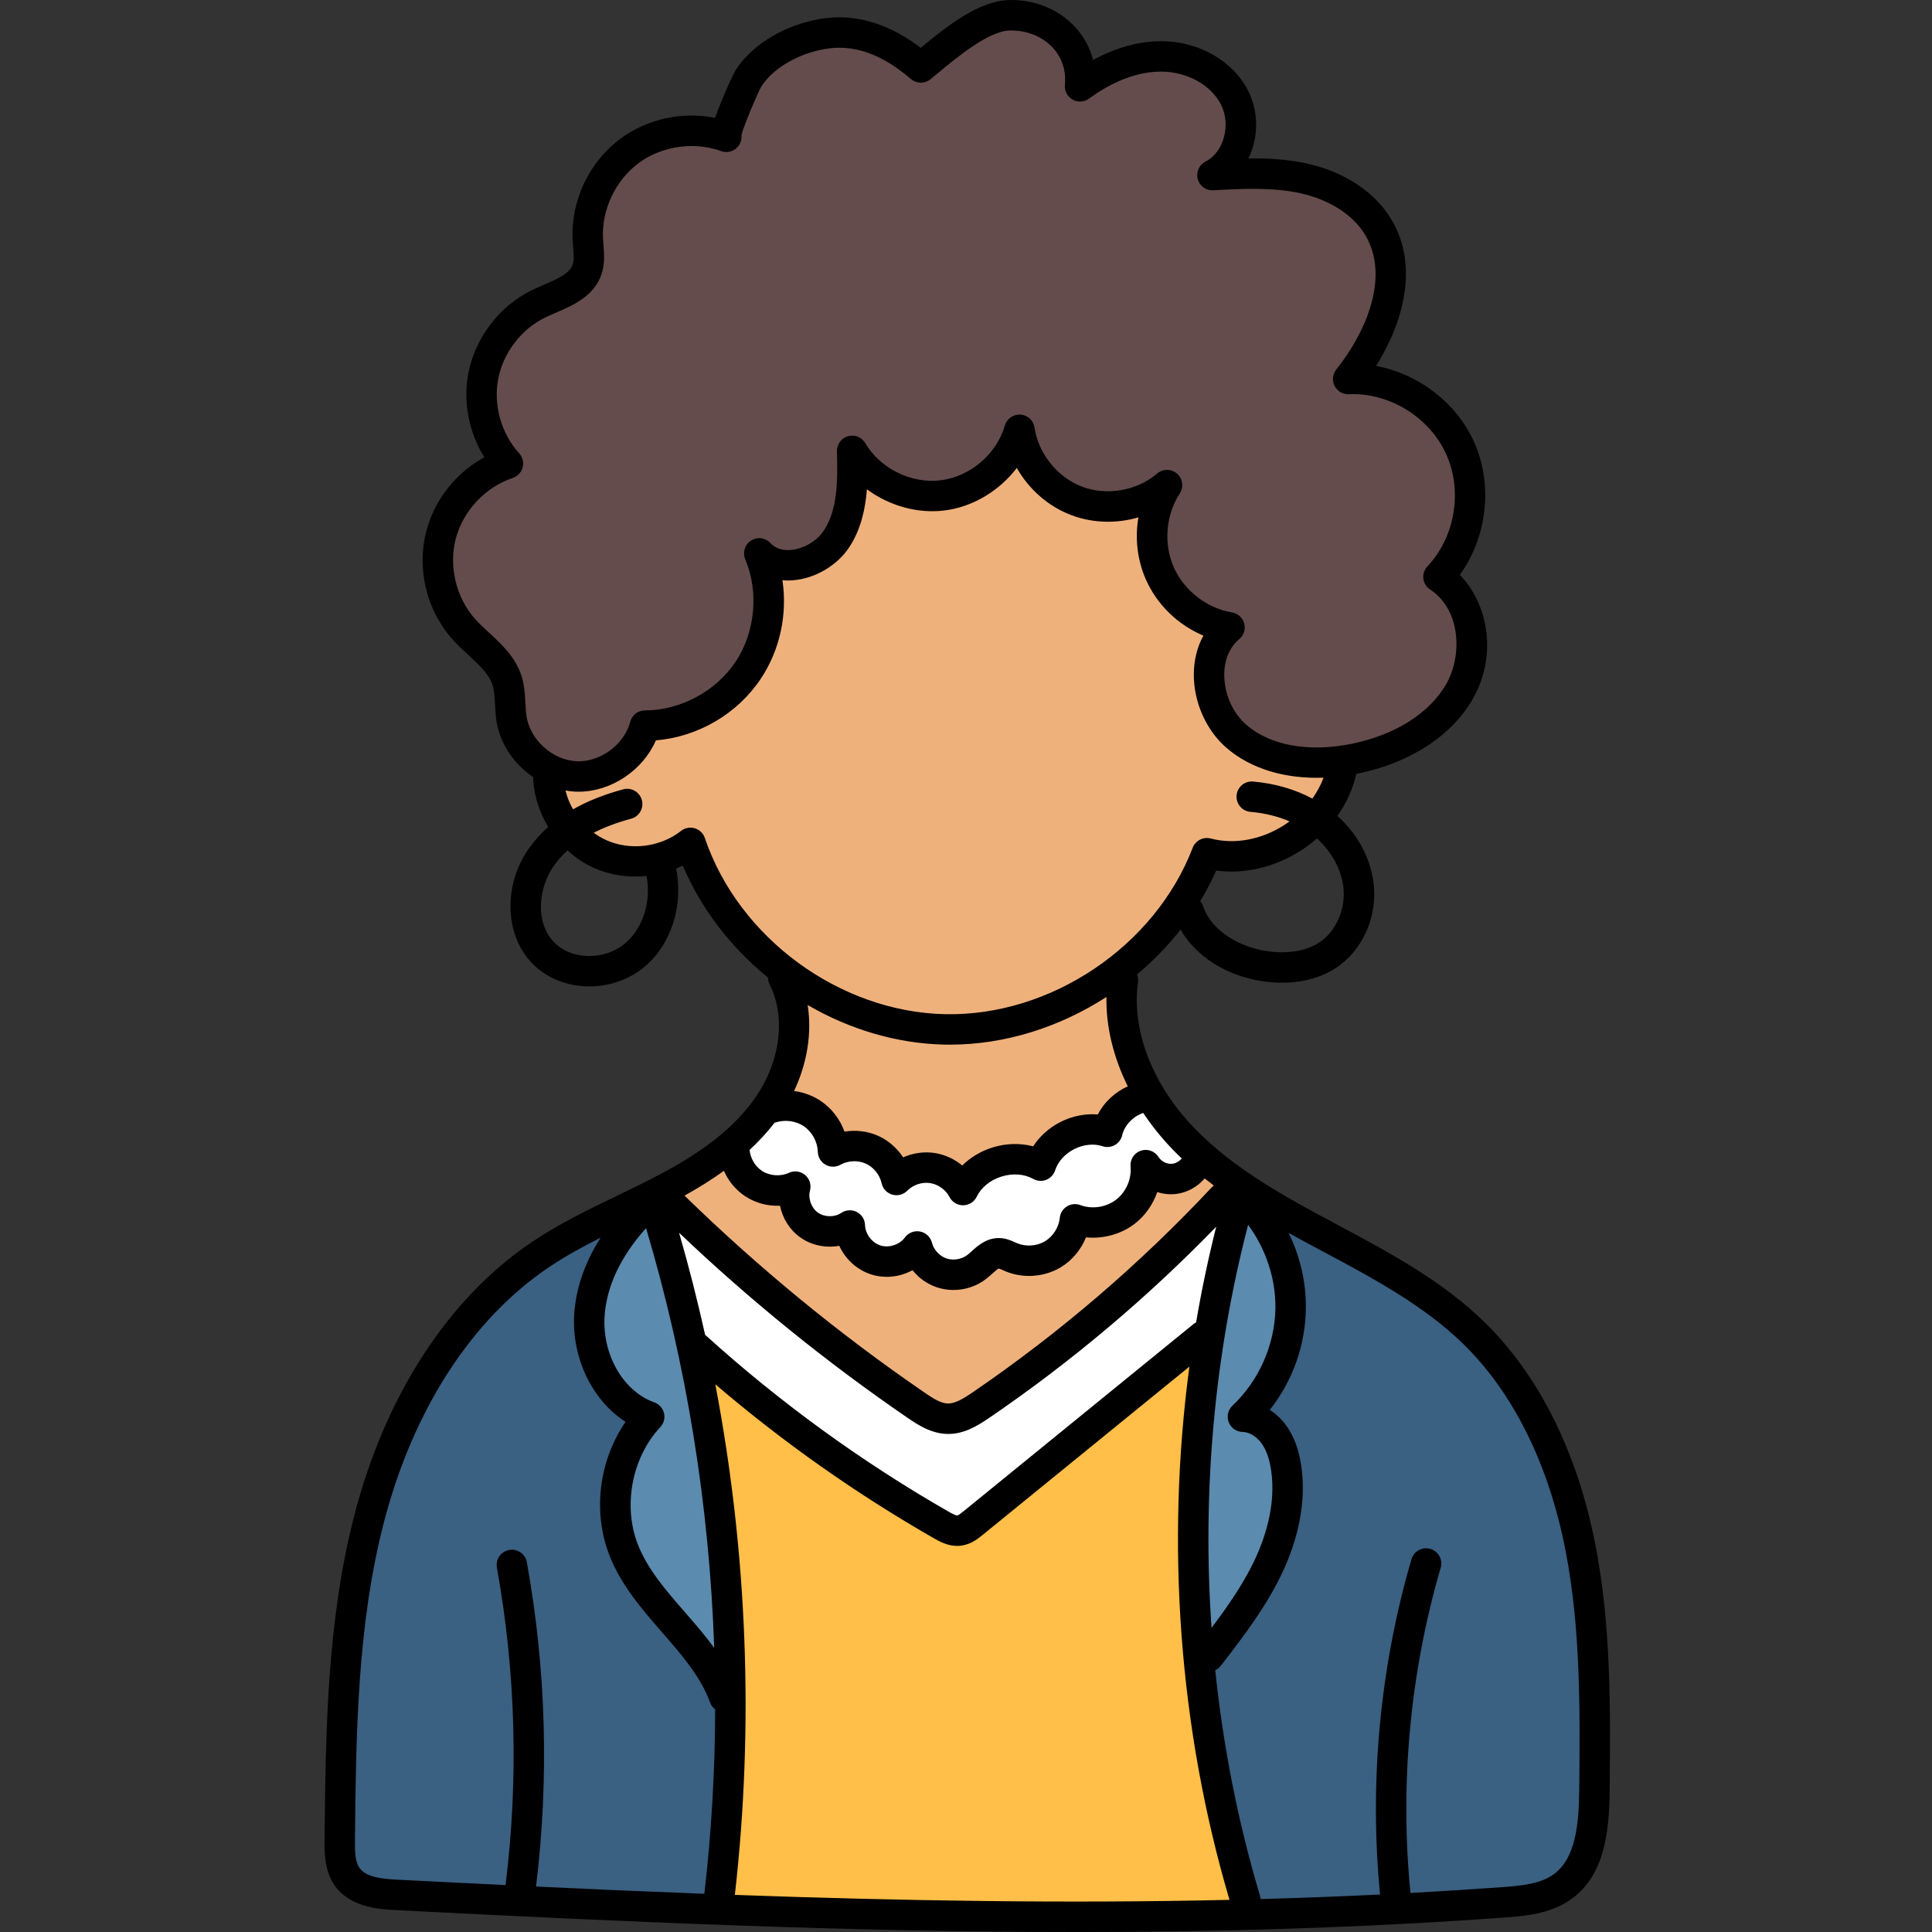 <svg height="512pt" viewBox="-86 0 512 512.001" width="512pt" xmlns="http://www.w3.org/2000/svg"><rect x="-86" y="0" width="512" height="512.001" fill="#333333" stroke="none"/><path d="m167.633 405.625c-1.133 0-2.219-.395-4.148-1.508-23.234-13.297-45.086-29.145-64.945-47.094l-.176-.133-1.094-.883-.305-1.371c-1.996-9.004-4.297-18.031-6.836-26.836l-4.098-14.191 10.699 10.188c18.66 17.766 38.855 34.129 60.031 48.637 2.191 1.496 5.176 3.535 8.434 3.578h.117c3.086 0 5.863-1.711 8.672-3.621 21.379-14.594 41.387-31.453 59.453-50.094l10.383-10.711-3.629 14.469c-2.07 8.254-3.844 16.688-5.266 25.059l-.34 1.996-1.812.906-60.828 49.527c-1.301 1.055-2.375 1.852-3.719 2.039l-.336.039zm0 0" fill="#fff"/><path d="m166.656 337.793c-1.102 0-2.164-.176-3.16-.52-3.102-1.078-5.609-3.809-6.406-6.965-1.852 2.461-4.949 3.996-8.133 3.996-.957 0-1.891-.137-2.781-.41-3.906-1.223-6.812-5.059-6.934-9.125-1.555.988-3.426 1.539-5.324 1.539-1.996 0-3.941-.602-5.484-1.695-3.09-2.207-4.621-6.461-3.652-10.125-1.469.621-3.109.977-4.777.977-2.234 0-4.445-.641-6.23-1.805-2.832-1.832-4.793-5.113-5.109-8.559l-.176-1.957 1.441-1.336c2.328-2.16 4.41-4.422 6.184-6.723l.789-1.02 1.23-.367c.133-.039.27-.074.41-.105 1.164-.367 2.398-.551 3.668-.551 2.602 0 5.16.789 7.207 2.219 3.191 2.238 5.219 6.027 5.312 9.895 1.715-.914 3.664-1.418 5.672-1.418 1.633 0 3.246.344 4.672.988 3.234 1.449 5.727 4.52 6.477 8 2.074-2.047 5.027-3.27 7.945-3.27.531 0 1.066.039 1.582.121 3.402.508 6.516 2.738 8.105 5.82 1.719-3.438 4.977-6.137 8.996-7.41 1.594-.5 3.207-.75 4.816-.75 2.43 0 4.773.586 6.766 1.699 1.129-3.348 3.699-6.25 7.109-7.977 2.094-1.059 4.375-1.617 6.605-1.617 1.387 0 2.727.211 3.984.633.988-4.055 4.215-7.504 8.266-8.828l2.887-.941 1.684 2.527c2.121 3.191 4.574 6.23 7.281 9.039.676.699 1.422 1.441 2.355 2.328l2.723 2.594-2.418 2.879c-1.309 1.559-3.16 2.586-5.074 2.809-.289.035-.57.051-.848.051-2.672 0-5.289-1.445-6.672-3.68.379 4.676-1.734 9.52-5.445 12.363-2.395 1.832-5.426 2.84-8.531 2.84-1.664 0-3.273-.285-4.785-.848-.406 3.773-2.645 7.316-5.875 9.262-1.863 1.121-4.051 1.715-6.32 1.715-1.586 0-3.172-.305-4.578-.887-.27-.117-.48-.211-.691-.305-.883-.395-1.754-.777-2.68-.793-1.703 0-2.953 1.016-4.539 2.449-.492.445-.941.844-1.398 1.199-1.711 1.316-3.891 2.043-6.145 2.043zm0 0" fill="#fff"/><path d="m231.082 431.672c-2.574-36.758.727-73.117 9.809-108.078l2.102-8.102 4.984 6.727c5.273 7.125 8.125 15.82 8.023 24.488-.133 10.676-4.855 21.41-12.629 28.719 2.988.105 6.004 1.793 8.066 4.566 1.68 2.238 2.781 5.141 3.355 8.855 1.609 10.48-1.84 20.457-5.016 26.984-3.289 6.75-7.664 12.871-11.516 17.969l-6.438 8.527zm0 0" fill="#5b8baf"/><path d="m100.039 439.059c-2.332-3.191-4.965-6.215-7.516-9.141-5.352-6.145-10.406-11.949-13.242-19.246-4.516-11.621-1.727-26.098 6.785-35.211-10.184-3.684-16.949-15.668-15.758-27.918.824-8.516 4.836-16.84 11.922-24.742l4.77-5.32 2.043 6.848c10.793 36.207 16.922 73.969 18.223 112.238l.441 12.996zm0 0" fill="#5b8baf"/><path d="m199.113 507.938c-27.688 0-57.293-.578-90.516-1.77l-4.32-.152.488-4.297c5.082-44.496 3.355-89.621-5.133-134.117l-2.137-11.195 8.664 7.406c17.781 15.195 37.062 28.777 57.309 40.367 1.113.645 2.621 1.512 4.191 1.512.176 0 .324-.008.469-.027 1.543-.195 2.816-1.23 3.836-2.059l62.539-50.906-1.336 10.004c-6.258 46.824-2.625 95.117 10.5 139.66l1.477 5.012-5.223.117c-13.148.293-26.879.445-40.809.445zm0 0" fill="#ffbf48"/><path d="m67.316 205.754c-.238 0-.477-.004-.715-.016-8.184-.383-15.641-7-16.988-15.07-.219-1.328-.289-2.688-.359-4l-.008-.156c-.098-1.969-.207-4.191-.852-6.199-1.277-3.957-4.441-6.879-7.496-9.703-1.469-1.348-2.789-2.578-3.988-3.922-5.926-6.637-8.262-16.477-5.961-25.07 2.297-8.582 9.227-15.938 17.66-18.742-5.555-6.172-8.059-15.023-6.52-23.156 1.535-8.125 7.109-15.453 14.539-19.121 1.047-.512 2.148-.988 3.18-1.426 4.105-1.773 8.344-3.609 9.77-7.672.699-1.992.535-4.07.363-6.27-.059-.617-.102-1.207-.133-1.797-.457-8.93 3.883-18.117 11.059-23.418 4.609-3.422 10.453-5.312 16.445-5.312 3.191 0 6.273.531 9.164 1.582l-.082-.738.223-.781c.777-3.012 4.613-12.043 5.699-13.871l.062-.098c3.414-5.363 10.055-9.621 17.77-11.391 1.219-.277 2.387-.477 3.48-.598.938-.102 1.879-.152 2.805-.152 7.266 0 14.32 3.023 21.574 9.254.688-.527 1.398-1.113 2.152-1.738 7.309-6.07 14.996-12.004 21.496-12.098l.25-.004c5.484 0 10.598 2.133 14.027 5.852 3.242 3.508 4.719 7.988 4.262 12.957 4.98-3.586 12.699-7.895 21.469-7.895h.219c8.363.07 16.129 4.539 19.359 11.113 3.574 7.273.746 16.941-5.941 20.285 3.594-.137 7.234-.336 10.871-.336 5.207 0 9.449.406 13.359 1.273 8.828 1.957 16.027 6.684 19.742 12.965 7.539 12.723.797 29.078-8.023 40.141.285.023.559.027.828.027.156 0 .309-.004.465-.004 11.973 0 23.352 7.301 28.316 18.172 5.109 11.203 2.777 25.277-5.668 34.227 4.703 3.098 7.746 8.215 8.566 14.469.727 5.535-.383 11.359-3.039 15.98-5.027 8.758-15.191 15.234-27.883 17.77-3.395.68-6.742 1.023-9.949 1.023-8.602 0-15.934-2.41-21.203-6.973-4.527-3.922-7.305-10.23-7.242-16.461.039-5.082 1.965-9.469 5.418-12.352-7.992-1.383-15.242-7.016-18.488-14.414-3.25-7.398-2.488-16.551 1.934-23.316-4.246 3.555-9.965 5.617-15.73 5.617-2.855 0-5.602-.488-8.168-1.453-7.879-2.961-13.988-10.535-15.203-18.848-2.68 9.039-11.031 16.176-20.367 17.359-.938.117-1.887.176-2.832.176-8.57 0-16.871-4.695-21.148-11.965.184 8.961.047 16.883-4.18 23.32-2.535 3.859-7.188 6.594-11.852 6.961-.328.023-.668.039-1.023.039-3.07 0-5.688-1.086-7.562-3.141 4.098 9.891 2.953 22.023-2.965 30.934-5.914 8.922-16.648 14.688-27.352 14.688-2.051 7.703-9.609 13.492-17.605 13.492zm0 0" fill="#644c4c"/><path d="m244.066 503.52c-5.805-19.414-9.84-39.762-11.996-60.477l-.289-2.793 2.531-1.223.117-.117c5.289-6.848 11.285-14.609 15.406-23.055 4.562-9.367 6.297-18.715 5.023-27.016-.578-3.723-1.684-6.629-3.367-8.879-.887-1.191-1.941-2.18-3.145-2.949l-3.727-2.383 2.742-3.469c5.512-6.965 8.602-15.648 8.699-24.445.07-6.238-1.371-12.539-4.168-18.215l-5.652-11.477 11.184 6.207c2.473 1.375 5.094 2.793 8.492 4.594l.707.379c13.363 7.141 27.133 14.5 38.016 25.16 13.852 13.559 23.598 33.219 28.18 56.855 4.102 21.148 3.895 43.023 3.695 64.176-.102 10.156-1.18 20.227-8.32 25.484-4.32 3.168-9.738 3.793-15.859 4.238-7.812.562-15.77 1.059-24.324 1.527l-3.816.207-.379-3.805c-2.922-29.191-.105-59.516 8.141-87.691-8.262 28.004-11.094 58.207-8.242 87.324l.41 4.184-4.199.203c-10.859.523-21.543.934-31.75 1.211l-3.848.105zm0 0" fill="#3a6082"/><path d="m100.508 505.879c-13.965-.527-28.57-1.156-44.648-1.922l-4.301-.203.523-4.277c3.453-28.258 2.645-56.773-2.398-84.754 5.012 28.203 5.797 56.914 2.266 85.352l-.457 3.688-3.707-.184c-9.555-.473-19.125-.949-28.707-1.441-4.82-.246-10.191-.832-12.984-4.672-1.949-2.688-2.07-6.223-2.023-9.914.285-28.086.574-57.145 7.758-84.949 7.977-30.906 24.141-55.824 45.516-70.16 3.859-2.594 8.316-5.137 14.027-8.012l12.984-6.531-7.812 12.254c-3.605 5.66-5.727 11.508-6.301 17.391-1.008 10.348 3.695 20.758 11.703 25.906l3.473 2.23-2.344 3.402c-6.367 9.238-7.844 21.352-3.855 31.609 2.84 7.305 8.137 13.383 13.258 19.262 5.547 6.383 10.73 12.34 13.473 19.879l1.578 1.207.004 1.992c-.039 16.438-1.016 33.027-2.898 49.309l-.422 3.676zm0 0" fill="#3a6082"/><g fill="#efb17c"><path d="m165.73 272.785c-.43 0-.855-.004-1.289-.016-29.594-.594-57.957-21.371-67.441-49.406-4.07 3.156-9.227 4.906-14.562 4.906-3.289 0-6.555-.688-9.441-1.992-1.438-.656-2.785-1.449-4.031-2.367l-5.207-3.84.531-.27-1.902-3.34c-1.082-1.891-1.891-3.914-2.41-6.008l-1.48-5.98 6.066 1.078c.75.137 1.418.215 2.031.242.23.016.41.016.582.016h.145c7.051 0 13.973-4.602 16.832-11.191l.953-2.195 2.387-.199c10.027-.828 19.312-6.289 24.836-14.613 4.43-6.688 6.281-15.16 5.078-23.238l-.75-5.027 5.059.453c.336.027.672.043 1.02.043.352 0 .711-.016 1.07-.047 4.645-.363 9.43-3.168 11.934-6.988 2.27-3.461 3.586-7.859 4.016-13.453l.555-7.211 5.816 4.305c4.383 3.246 9.695 5.035 14.961 5.035.926 0 1.855-.059 2.762-.172 6.246-.785 12.398-4.422 16.445-9.727l3.684-4.824 2.98 5.285c2.812 4.984 7.227 8.801 12.426 10.75 2.617.98 5.395 1.477 8.258 1.477 2.348 0 4.68-.336 6.938-1l6.16-1.805-1.094 6.328c-.84 4.84-.262 9.723 1.672 14.117 2.504 5.715 7.297 10.395 13.152 12.852l4.109 1.723-2.156 3.898c-1.309 2.375-2.016 5.234-2.039 8.27-.059 6.258 2.723 12.578 7.258 16.504 5.266 4.559 12.629 6.965 21.289 6.965.559 0 1.117-.008 1.68-.031l5.973-.215-2.078 5.605c-.848 2.285-2.012 4.465-3.461 6.484l-1.82 2.527.492.211-5.551 4.168c-.516.387-1.043.75-1.609 1.109-5.004 3.227-10.605 4.938-16.188 4.938-2.23 0-4.418-.281-6.512-.828-10.414 27.059-39.043 46.691-68.117 46.691-.004.004-.008.004-.008.004zm-85.496-59.68c-4.719 1.199-8.879 2.852-12.395 4.852l-.504.285 2.188-1.113c3.184-1.625 6.789-2.98 10.711-4.023zm165.496-2c4.113.414 8.012 1.363 11.594 2.883l1.777.758c-4.012-2-8.504-3.227-13.371-3.641zm0 0"/><path d="m165.188 375.953c-3.008-.051-5.688-1.727-8.395-3.586-22.691-15.531-44.285-33.246-64.176-52.652l-3.848-3.754 4.699-2.605c3.723-2.062 7-4.129 10.031-6.316l4.016-2.902 1.988 4.539c.918 2.102 2.387 3.848 4.242 5.051 1.84 1.191 3.996 1.824 6.23 1.824.184 0 .363-.004.547-.016l3.43-.16.68 3.367c.484 2.402 1.855 4.562 3.762 5.926 1.547 1.098 3.508 1.707 5.527 1.707.602 0 1.203-.055 1.789-.16l3.062-.551 1.289 2.832c1.18 2.594 3.457 4.629 6.086 5.449.918.285 1.875.43 2.852.43 1.699 0 3.395-.438 4.902-1.262l2.938-1.609 2.098 2.613c1.199 1.492 2.77 2.605 4.531 3.215 1.023.352 2.109.531 3.223.531 2.238 0 4.426-.734 6.16-2.07.5-.387.969-.812 1.359-1.172 1.297-1.172 2.113-1.824 3.043-2.18l1.199-.465 1.246.328c.48.125.984.336 1.695.656l.75.324c1.352.555 2.934.859 4.531.859 2.262 0 4.523-.609 6.375-1.723 2.238-1.352 4.027-3.484 5.035-5.996l1.117-2.789 2.992.297c.469.043.945.07 1.422.07 3.176 0 6.234-1.008 8.617-2.836 2.094-1.602 3.754-3.938 4.68-6.578l1.297-3.703 3.73 1.227c.77.254 1.578.383 2.395.383.285 0 .57-.016.852-.047 1.875-.223 3.719-1.23 5.047-2.766l2.516-2.902 3.004 2.395c.77.613 1.559 1.227 2.348 1.832l4.34 3.32-4.434 3.102c-19.293 20.594-40.828 39.051-64.07 54.918-2.66 1.816-5.523 3.59-8.668 3.605zm0 0"/><path d="m166.469 311.957c-1.594-1.309-3.449-2.152-5.375-2.441-.527-.078-1.059-.117-1.586-.117-1.539 0-3.113.336-4.551.973l-3.102 1.371-1.859-2.836c-1.223-1.867-2.965-3.375-4.906-4.246-1.426-.641-3.055-.98-4.699-.98-.652 0-1.309.055-1.945.16l-3.27.531-1.133-3.109c-.898-2.461-2.527-4.613-4.586-6.055-1.586-1.109-3.508-1.84-5.555-2.113l-5.43-.723 2.344-4.953c3.145-6.648 4.309-13.914 3.273-20.453l-1.316-8.316 7.277 4.234c10.789 6.277 22.68 9.719 34.387 9.949.484.008.895.02 1.305.02 13.566 0 27.16-4.148 39.309-12l6.312-4.082-.145 7.516c-.133 7.086 1.676 14.633 5.238 21.832l1.844 3.727-3.801 1.699c-2.586 1.156-4.73 3.164-6.039 5.656l-1.227 2.344-2.641-.215c-.363-.031-.727-.047-1.094-.047-2.266 0-4.566.562-6.66 1.625-2.359 1.203-4.324 2.953-5.672 5.055l-1.582 2.457-2.824-.754c-1.207-.324-2.477-.488-3.773-.488-1.617 0-3.238.25-4.816.75-2.426.766-4.621 2.074-6.348 3.785l-2.566 2.543zm0 0"/></g><path d="m336.809 409.441c-4.75-24.457-14.891-44.852-29.328-58.98-11.316-11.074-25.367-18.578-38.953-25.836l-.691-.371c-12.488-6.672-26.645-14.234-37.328-25.301-11.133-11.527-16.711-25.973-14.922-38.641.102-.727-.012-1.434-.27-2.07 4.254-3.559 8.137-7.543 11.547-11.891 4.02 7.039 12.094 12.242 21.664 13.676 1.777.266 3.523.398 5.223.398 5.551 0 10.605-1.402 14.574-4.098 6.617-4.492 10.457-12.848 9.781-21.281-.562-7.023-4.066-13.785-9.688-18.824 2.418-3.402 4.137-7.18 5.023-11.141.062-.012.129-.023.195-.035 13.848-2.766 25.004-9.961 30.613-19.734 6.852-11.938 3.887-25.543-3.379-32.973 7.285-10.066 8.875-24.043 3.688-35.41-4.727-10.352-14.773-17.879-25.883-19.961 7.281-11.629 11.363-26.488 4.094-38.758-4.293-7.25-12.441-12.664-22.359-14.863-5.203-1.152-10.418-1.426-15.566-1.363 2.59-5.332 2.84-12 .047-17.68-3.953-8.039-12.953-13.297-22.93-13.391-5.961-.035-12.199 1.648-18.277 4.98-.832-3.246-2.445-6.227-4.77-8.738-4.289-4.641-10.582-7.266-17.32-7.152-8.258.117-17.051 7.258-23.586 12.672-8.113-6.164-16.441-8.824-24.809-7.91-1.301.145-2.637.371-3.965.68-8.73 2.004-16.309 6.926-20.277 13.16-.848 1.336-2.77 5.777-3.852 8.438-.684 1.684-1.215 3.059-1.617 4.195-8.641-1.746-17.902.223-25.043 5.508-8.363 6.188-13.227 16.492-12.691 26.883.031.617.082 1.238.133 1.863.145 1.773.281 3.453-.141 4.652-.84 2.398-4.109 3.809-7.57 5.301-1.098.473-2.234.965-3.332 1.504-8.551 4.211-14.965 12.641-16.738 22.004-1.438 7.57.176 15.688 4.234 22.238-7.438 4.059-13.105 11.117-15.316 19.379-2.68 10.023-.055 21.066 6.852 28.812 1.359 1.527 2.84 2.891 4.27 4.211 2.797 2.582 5.434 5.02 6.383 7.965.477 1.488.566 3.266.664 5.148.078 1.488.152 3.031.422 4.629.996 5.965 4.727 11.266 9.719 14.645-.02.203-.039.402-.031.609.246 4.434 1.68 8.758 3.988 12.559-1.961 1.73-3.672 3.617-5.117 5.672-6.777 9.637-6.484 22.66.68 30.293 3.918 4.172 9.586 6.289 15.352 6.289 5.125 0 10.328-1.672 14.453-5.066 7.211-5.945 10.52-16.398 8.512-26.152.605-.246 1.199-.508 1.785-.797 4.871 11.555 12.809 21.742 22.59 29.695-.004.621.117 1.25.418 1.84 4.371 8.637 2.852 20.441-3.871 30.07-6.953 9.957-17.887 16.441-26.633 20.977-3.277 1.703-6.691 3.352-9.992 4.945-7.496 3.617-15.246 7.359-22.383 12.148-22.199 14.895-38.957 40.652-47.188 72.52-7.289 28.238-7.594 57.566-7.887 85.934-.031 3.332-.086 8.367 2.812 12.34 4.176 5.727 11.898 6.121 16.051 6.336 60.594 3.113 120.414 5.809 180.141 5.809 37.855 0 75.68-1.082 113.613-3.832 5.215-.375 12.363-.895 17.965-5.012 8.59-6.312 9.875-17.512 9.984-28.672.207-21.371.422-43.469-3.766-65.043zm-97.188-32.547c.59 1.531 2.043 2.555 3.684 2.586 1.727.035 3.617 1.145 4.926 2.902 1.285 1.719 2.137 4.035 2.605 7.078 1.457 9.449-1.727 18.602-4.656 24.617-3.004 6.16-6.98 11.848-11.109 17.316-2.512-35.871.711-72.227 9.688-106.789 4.688 6.312 7.336 14.234 7.242 22.062-.113 9.605-4.367 19.266-11.375 25.84-1.195 1.121-1.59 2.855-1.004 4.387zm-9.336-26-60.863 49.547c-.418.34-1.395 1.133-1.75 1.184-.273.027-1.008-.293-2.191-.969-23.059-13.203-44.738-28.938-64.441-46.762-.051-.051-.117-.082-.172-.129-2.02-9.102-4.32-18.133-6.902-27.07 18.812 17.906 39.137 34.371 60.535 49.031 2.457 1.684 6.172 4.227 10.645 4.285h.164c4.234 0 7.715-2.129 10.918-4.312 21.652-14.777 41.836-31.785 60.086-50.613-2.102 8.363-3.883 16.824-5.332 25.352-.242.125-.473.277-.695.457zm-140.32 23.598c-.32-1.32-1.285-2.391-2.562-2.844-8.496-3.035-14.133-13.234-13.113-23.723.879-9.062 5.797-16.746 10.922-22.457 10.719 35.965 16.781 73.555 18.062 111.234-2.41-3.297-5.09-6.379-7.73-9.41-5.117-5.879-9.953-11.43-12.531-18.07-3.98-10.242-1.523-23 5.98-31.027.926-.992 1.293-2.383.973-3.703zm21.609-57.414c2.727 1.77 5.953 2.605 9.133 2.449.676 3.32 2.562 6.395 5.367 8.391 2.988 2.129 6.789 2.879 10.344 2.23 1.625 3.562 4.715 6.426 8.543 7.617 3.641 1.133 7.594.645 10.859-1.145 1.641 2.039 3.836 3.625 6.336 4.488 1.465.508 3 .754 4.531.754 3.07 0 6.133-.996 8.598-2.898.598-.461 1.129-.938 1.637-1.398.52-.469 1.375-1.242 1.762-1.395.234.055.723.273 1.059.426.277.121.551.246.828.359 4.656 1.91 10.223 1.488 14.535-1.105 3.016-1.816 5.379-4.676 6.695-7.941 4.531.453 9.262-.801 12.875-3.57 2.773-2.125 4.859-5.117 6.012-8.426 1.586.512 3.281.699 4.953.504 2.965-.348 5.695-1.887 7.617-4.121.797.641 1.602 1.266 2.418 1.879-.199.148-.391.309-.566.496-19.055 20.359-40.395 38.648-63.426 54.367-2.27 1.547-4.465 2.898-6.43 2.91-1.883-.023-3.918-1.316-6.191-2.871-22.629-15.5-44.008-33.066-63.652-52.223 3.391-1.887 6.949-4.055 10.434-6.574 1.195 2.742 3.172 5.137 5.73 6.797zm158.492-81.387c.438 5.508-2.082 11.117-6.273 13.965-3.504 2.383-8.504 3.234-14.07 2.398-6.27-.938-14.465-4.656-16.934-12.039-.156-.469-.398-.879-.691-1.242 1.57-2.598 2.984-5.289 4.211-8.066 7.512 1.012 15.52-.852 22.457-5.316 1.508-.969 2.926-2.039 4.242-3.188 4.055 3.637 6.668 8.59 7.059 13.488zm-216.828-49.391c-.113-2.211-.242-4.715-1.039-7.207-1.598-4.965-5.312-8.395-8.59-11.422-1.348-1.246-2.621-2.422-3.723-3.652-5.043-5.656-7.035-14.047-5.078-21.367 1.957-7.324 7.871-13.598 15.066-15.98 1.293-.43 2.285-1.488 2.629-2.809.348-1.32 0-2.727-.918-3.734-4.746-5.211-6.879-12.746-5.562-19.672 1.309-6.926 6.055-13.16 12.375-16.273.918-.449 1.914-.879 2.969-1.336 4.441-1.918 9.969-4.301 11.984-10.027.988-2.82.766-5.566.566-7.988-.043-.539-.09-1.082-.117-1.617-.395-7.609 3.312-15.457 9.438-19.988 4-2.961 9.055-4.52 14.074-4.52 2.66 0 5.312.438 7.797 1.336 2.098.762 4.406-.32 5.164-2.414.223-.617.289-1.254.215-1.863.703-2.723 4.426-11.418 5.266-12.828 2.816-4.422 8.672-8.113 15.285-9.637 1.023-.234 2.047-.41 3.035-.516 7.059-.777 14.039 1.895 21.332 8.152 1.477 1.27 3.648 1.301 5.164.074.66-.539 1.379-1.133 2.141-1.762 5.008-4.152 13.395-11.105 18.996-11.184 4.418-.043 8.543 1.602 11.285 4.562 2.461 2.66 3.574 6.078 3.219 9.879-.145 1.582.648 3.098 2.031 3.883 1.379.781 3.09.68 4.371-.262 4.457-3.273 11.363-7.152 19.051-7.152h.219c6.848.066 13.188 3.641 15.77 8.891 2.609 5.309.598 12.566-4.145 14.93-1.711.855-2.586 2.793-2.098 4.641.488 1.848 2.195 3.094 4.117 2.992 7.719-.422 15.699-.855 23.133.793 7.75 1.715 14.008 5.762 17.168 11.098 6.5 10.973.281 25.59-7.703 35.609-.984 1.238-1.156 2.934-.441 4.34.715 1.41 2.199 2.273 3.766 2.203 10.719-.473 21.316 6.047 25.77 15.809 4.457 9.758 2.422 22.023-4.941 29.824-.824.871-1.215 2.062-1.07 3.25.141 1.191.805 2.254 1.812 2.902 7.996 5.176 8.648 17.352 4.234 25.047-4.449 7.754-13.637 13.527-25.199 15.84-11.316 2.262-21.43.418-27.75-5.055-3.66-3.172-5.91-8.305-5.863-13.402.031-3.891 1.445-7.199 3.977-9.316 1.207-1.008 1.719-2.629 1.305-4.152-.414-1.52-1.676-2.656-3.23-2.918-6.672-1.105-12.738-5.828-15.457-12.02-2.719-6.195-2.082-13.855 1.617-19.516 1.098-1.68.793-3.91-.711-5.234-1.508-1.324-3.758-1.34-5.281-.035-5.32 4.547-13.293 5.953-19.848 3.496-6.551-2.457-11.637-8.758-12.652-15.68-.277-1.879-1.824-3.309-3.715-3.438-1.902-.125-3.617 1.082-4.148 2.902-2.184 7.555-9.16 13.52-16.965 14.5-7.805.98-16.043-3.066-20.031-9.844-.934-1.586-2.82-2.336-4.586-1.828-1.77.508-2.969 2.145-2.918 3.984.223 8.258.117 15.543-3.461 20.992-1.852 2.82-5.395 4.898-8.824 5.168-1.562.125-3.754-.094-5.316-1.812-1.32-1.449-3.496-1.742-5.152-.684-1.656 1.055-2.309 3.152-1.547 4.961 3.648 8.66 2.645 19.32-2.551 27.148-5.195 7.832-14.625 12.895-24.023 12.902-1.828.004-3.43 1.238-3.895 3.008-1.594 6.059-7.965 10.75-14.242 10.469-6.258-.289-12.191-5.547-13.223-11.73-.191-1.145-.258-2.391-.324-3.711zm26.285 63.812c-5.504 4.531-14.285 4.293-18.797-.516-5.055-5.383-3.953-14.465.035-20.137 1.027-1.461 2.242-2.824 3.645-4.082 2.055 1.879 4.379 3.453 6.918 4.602 4.359 1.969 9.246 2.656 14.012 2.164 1.305 6.797-.934 13.949-5.812 17.969zm21.266-28.031c-.418-1.242-1.414-2.203-2.672-2.574-1.254-.375-2.613-.113-3.641.699-5.492 4.328-13.461 5.301-19.832 2.426-1.168-.527-2.273-1.184-3.305-1.941 2.898-1.48 6.199-2.727 9.914-3.723 2.152-.578 3.426-2.789 2.848-4.938-.578-2.152-2.789-3.43-4.938-2.848-5.031 1.348-9.473 3.121-13.309 5.301-.891-1.566-1.566-3.25-1.996-4.996.844.148 1.691.266 2.555.305.301.012.602.02.902.02 8.676 0 17.062-5.676 20.504-13.605 11.148-.918 21.625-7.023 27.84-16.387 5.07-7.645 7.039-17.059 5.695-26.039.902.078 1.836.082 2.789.004 5.871-.461 11.734-3.906 14.93-8.777 3.082-4.699 4.262-10.141 4.668-15.34 5.859 4.336 13.363 6.52 20.594 5.609 7.539-.949 14.527-5.227 19.129-11.266 3.203 5.664 8.344 10.215 14.516 12.531 5.684 2.133 11.961 2.254 17.715.566-.945 5.492-.316 11.238 1.953 16.41 2.965 6.754 8.543 12.109 15.27 14.93-1.633 2.957-2.512 6.422-2.543 10.172-.062 7.391 3.25 14.887 8.648 19.562 6.41 5.555 15.504 8.281 25.727 7.914-.715 1.938-1.711 3.801-2.957 5.539-4.637-2.473-9.965-4.023-15.723-4.516-2.223-.188-4.172 1.457-4.359 3.676s1.457 4.172 3.676 4.359c3.746.316 7.238 1.184 10.371 2.52-.441.324-.891.641-1.359.941-6.125 3.941-13.25 5.254-19.531 3.602-1.992-.523-4.055.535-4.793 2.457-10.016 26.113-37.59 44.648-65.551 44.102-27.965-.562-54.77-20.203-63.734-46.695zm63.574 54.754c.461.008.918.012 1.379.012 14.645 0 29.129-4.66 41.48-12.637-.148 7.812 1.82 15.945 5.652 23.684-3.383 1.512-6.23 4.164-7.953 7.449-3.301-.27-6.758.406-9.891 1.996-3.004 1.527-5.508 3.785-7.234 6.457-3.43-.914-7.203-.824-10.82.316-3.074.965-5.809 2.617-7.969 4.754-2.094-1.727-4.641-2.902-7.328-3.309-2.816-.426-5.738.004-8.34 1.152-1.617-2.465-3.918-4.488-6.605-5.695-2.777-1.25-5.93-1.613-8.934-1.121-1.156-3.18-3.273-6.02-6.051-7.961-2.16-1.512-4.699-2.457-7.312-2.801 3.504-7.422 4.762-15.449 3.602-22.789 11.047 6.426 23.578 10.238 36.324 10.492zm-45.086 20.695c.105-.027.211-.035.312-.07 2.457-.828 5.418-.406 7.539 1.082 2.125 1.484 3.539 4.121 3.605 6.711.035 1.414.805 2.707 2.035 3.406 1.23.699 2.738.703 3.969.008 1.984-1.117 4.613-1.234 6.688-.301 2.078.934 3.73 2.977 4.211 5.203.316 1.449 1.398 2.609 2.82 3.02 1.426.414 2.961.008 3.996-1.047 1.52-1.547 3.883-2.34 6.023-2.012 2.141.324 4.168 1.773 5.156 3.699.695 1.34 2.078 2.184 3.582 2.184h.055c1.523-.02 2.91-.902 3.574-2.273 1.191-2.461 3.578-4.402 6.551-5.336 2.969-.938 6.043-.707 8.426.629 1.055.59 2.316.676 3.441.234 1.125-.445 1.992-1.367 2.363-2.52.746-2.316 2.59-4.363 5.055-5.617 2.469-1.25 5.211-1.531 7.523-.766 1.07.355 2.246.246 3.234-.305.988-.551 1.699-1.496 1.957-2.598.637-2.695 2.922-5.039 5.578-5.91 2.234 3.344 4.809 6.57 7.734 9.602.805.84 1.633 1.652 2.469 2.449-.621.75-1.531 1.297-2.477 1.406-1.387.16-2.914-.578-3.648-1.762-.984-1.59-2.938-2.297-4.711-1.699-1.773.598-2.906 2.336-2.73 4.199.312 3.316-1.195 6.77-3.84 8.793-2.645 2.027-6.367 2.582-9.488 1.418-1.172-.438-2.484-.305-3.547.359-1.059.66-1.754 1.781-1.875 3.027-.242 2.48-1.777 4.914-3.91 6.199-2.137 1.285-5.008 1.504-7.312.555-.203-.082-.406-.172-.605-.262-1.043-.469-2.469-1.105-4.219-1.137-3.367-.043-5.637 1.988-7.293 3.484-.414.375-.805.727-1.152.996-1.523 1.172-3.762 1.535-5.574.91s-3.348-2.297-3.816-4.156c-.387-1.512-1.609-2.668-3.141-2.969-1.527-.297-3.098.316-4.02 1.574-1.41 1.922-4.184 2.836-6.457 2.129-2.277-.707-4.043-3.039-4.113-5.418-.043-1.469-.883-2.801-2.191-3.469-1.309-.672-2.879-.578-4.098.246-1.781 1.207-4.449 1.176-6.203-.074s-2.652-3.762-2.098-5.84c.406-1.512-.102-3.121-1.297-4.129-1.199-1.008-2.875-1.23-4.293-.57-2.207 1.027-5.062.824-7.102-.496-1.848-1.199-3.113-3.375-3.312-5.578 2.359-2.188 4.602-4.578 6.625-7.211zm-109.949 197.574c-1.223-1.672-1.293-4.387-1.262-7.504.285-27.883.582-56.715 7.629-84 7.734-29.953 23.316-54.047 43.871-67.84 4.289-2.879 8.918-5.398 13.602-7.762-3.477 5.465-6.203 11.891-6.906 19.148-1.168 12.012 4.453 23.836 13.523 29.668-7.012 10.16-8.793 23.75-4.293 35.328 3.094 7.949 8.621 14.301 13.973 20.441 5.262 6.039 10.227 11.746 12.727 18.621.273.75.75 1.359 1.34 1.812-.043 16.352-1 32.68-2.867 48.859-14.84-.562-29.707-1.211-44.613-1.918 3.496-28.637 2.688-57.539-2.434-85.949-.395-2.191-2.492-3.652-4.68-3.25-2.191.395-3.648 2.488-3.254 4.68 5.012 27.812 5.773 56.105 2.293 84.133-9.547-.461-19.113-.941-28.695-1.434-3.891-.199-8.188-.613-9.953-3.035zm99.414 7.07c5.117-44.844 3.312-90.812-5.18-135.328 17.969 15.363 37.406 29.066 57.914 40.805 1.367.785 3.555 2.035 6.184 2.035.336 0 .68-.02 1.031-.062 2.633-.336 4.551-1.898 5.82-2.934l54.691-44.52c-6.305 47.156-2.746 95.953 10.629 141.316-43.605.988-87.223.25-131.09-1.312zm223.77-27.77c-.086 9.066-.961 18.039-6.695 22.254-3.449 2.535-8.277 3.07-13.773 3.465-8.086.586-16.172 1.09-24.25 1.531-2.871-28.699-.105-58.496 8.004-86.176.625-2.137-.602-4.379-2.738-5.004-2.133-.625-4.375.602-5 2.738-8.359 28.539-11.23 59.254-8.324 88.855-10.562.512-21.117.918-31.676 1.211-.02-.301-.062-.602-.152-.902-5.805-19.402-9.75-39.461-11.855-59.75.559-.266 1.066-.656 1.473-1.18 5.434-7.027 11.59-14.988 15.902-23.84 4.926-10.109 6.785-20.266 5.379-29.375-.672-4.379-2.02-7.871-4.109-10.676-1.184-1.582-2.613-2.91-4.188-3.918 6.016-7.605 9.441-17.105 9.555-26.879.086-6.973-1.531-13.844-4.578-20.023 2.898 1.602 5.766 3.141 8.555 4.629l.691.367c13.086 6.992 26.621 14.223 37.109 24.488 13.266 12.98 22.617 31.914 27.055 54.758 4.031 20.77 3.82 42.453 3.617 63.426zm0 0"/></svg>